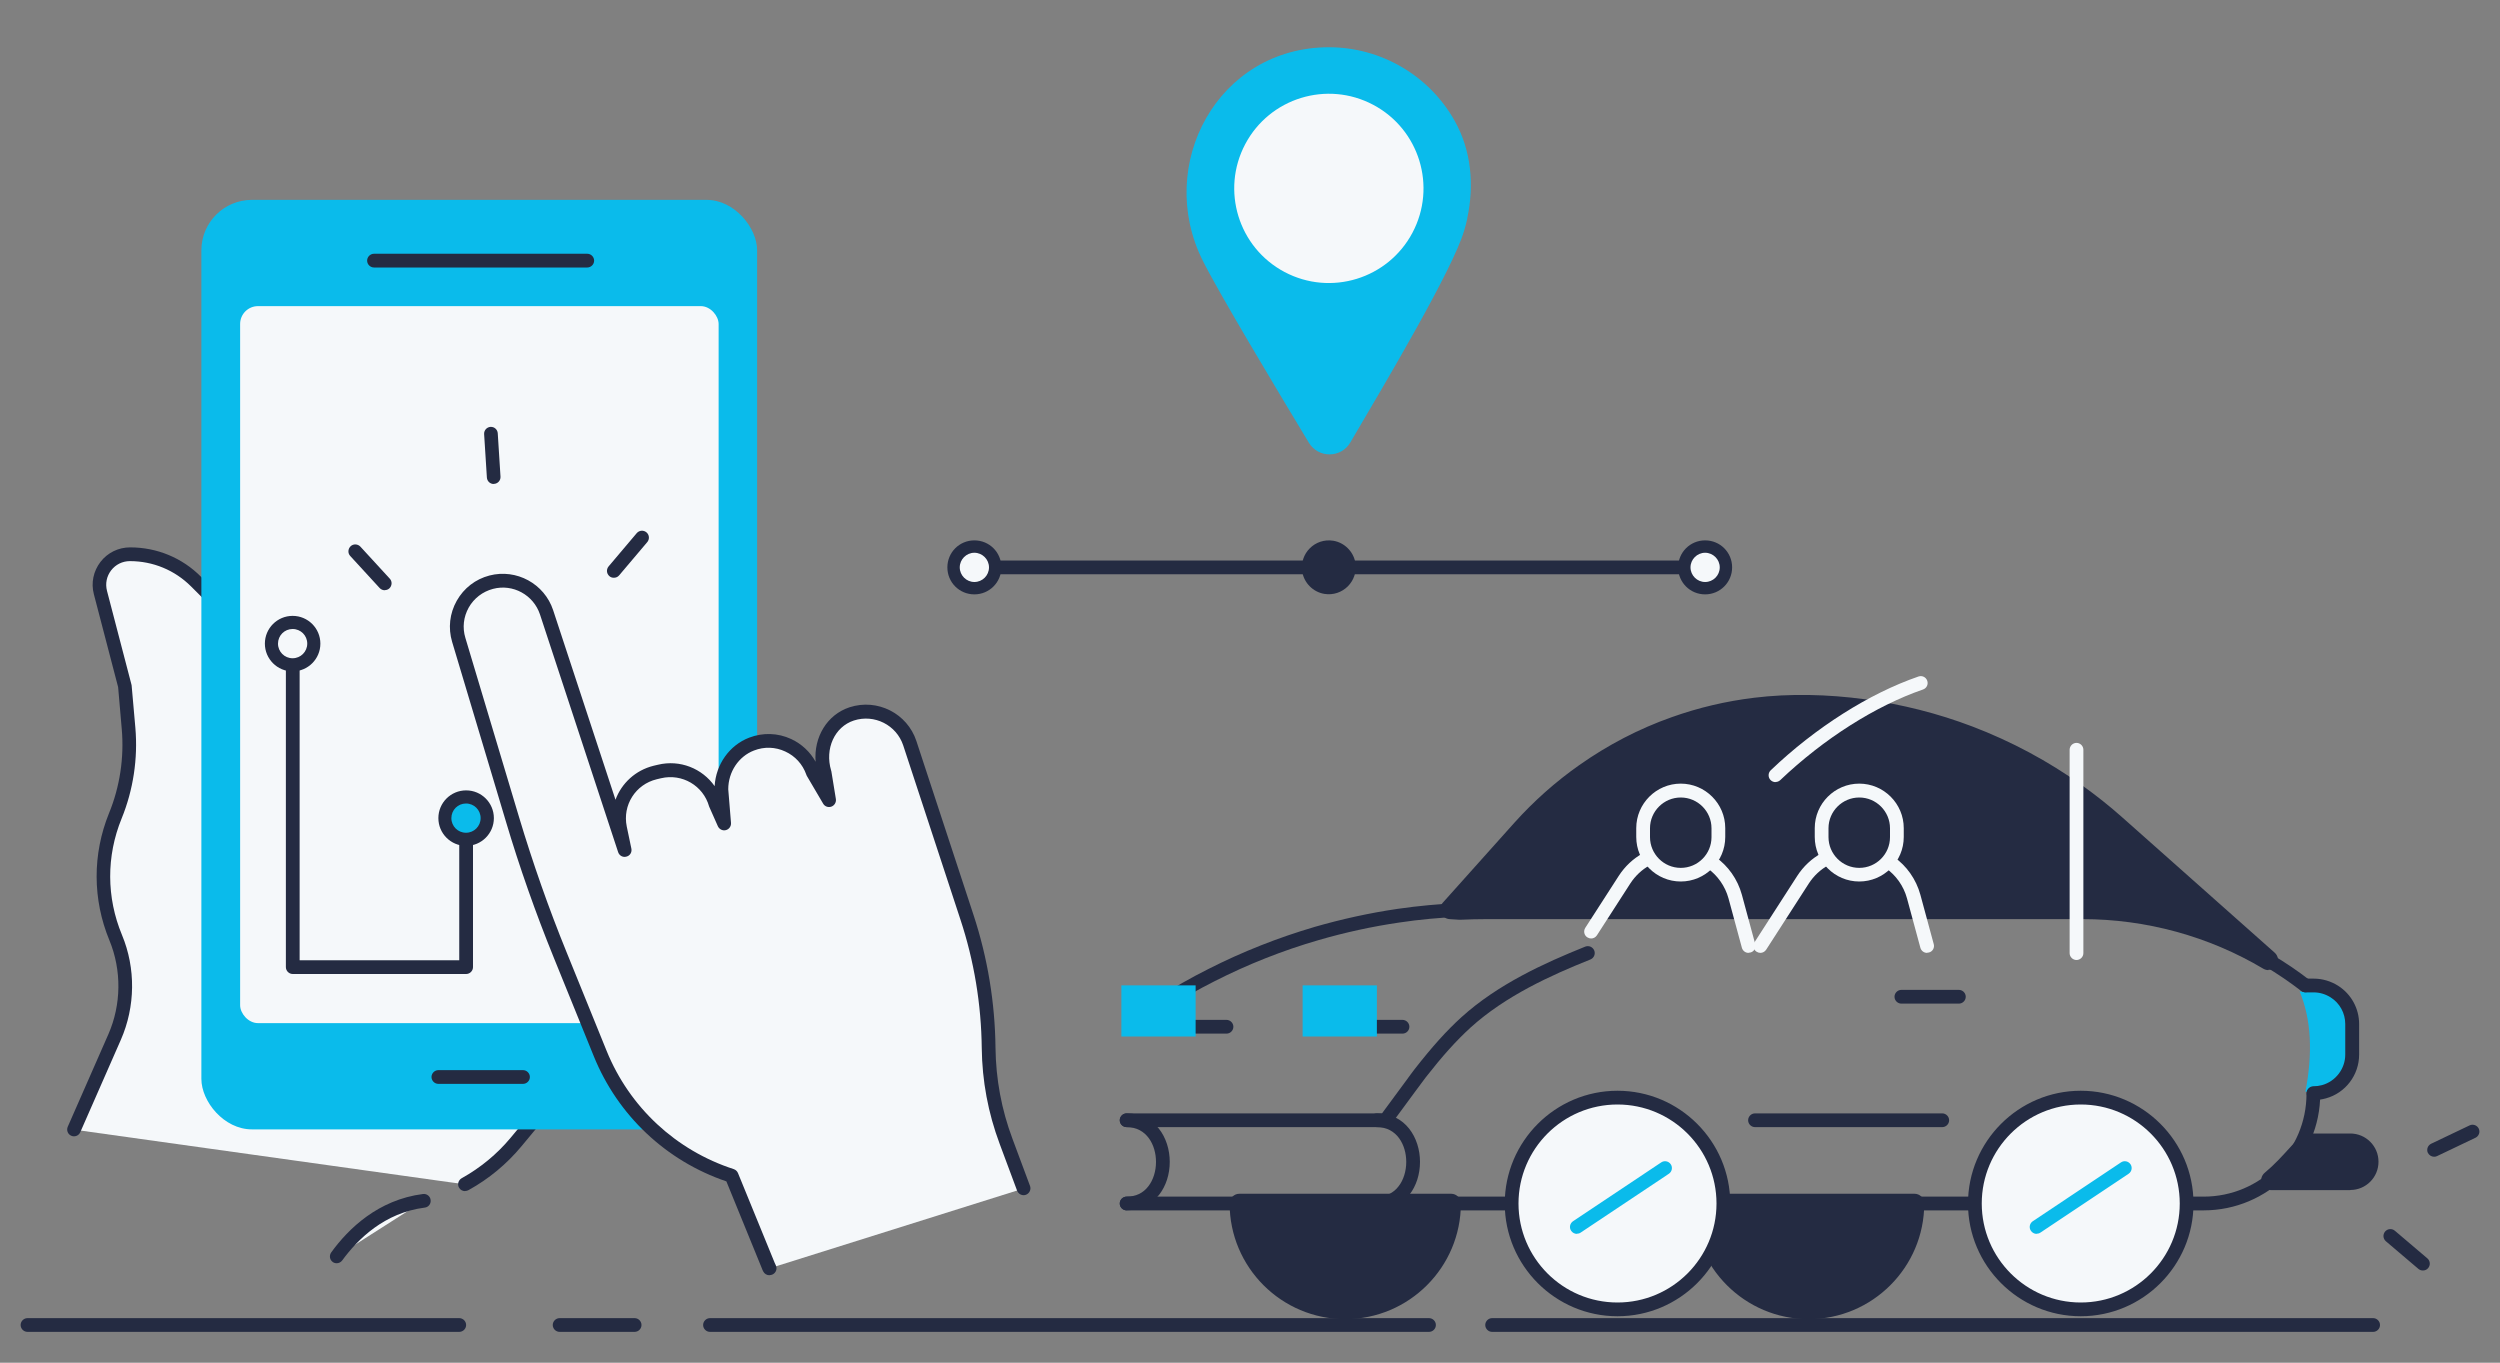 <svg xmlns="http://www.w3.org/2000/svg" id="_&#xCE;&#xD3;&#xC8;_1" viewBox="0 0 200 109.02"><rect x="0" y="0" width="200" height="109.02" fill="#808080" stroke="none"/><defs><style>.cls-1{fill:#f5f8fa;}.cls-2{fill:#242b42;}.cls-3{fill:#0abbeb;}</style></defs><path class="cls-3" d="M188.16,81.92v2.45c0,1.42-.96,2.61-2.26,2.97h-1.47c.6-3.05,.48-5.8-.46-8.02h2.77c.86,.55,1.42,1.51,1.42,2.6Z"></path><g><path class="cls-2" d="M184.82,91.47h3.2c.82,0,1.48,.66,1.48,1.48h0c0,.82-.66,1.48-1.48,1.48h-6.34c1.71-1.43,2.75-3.07,3.13-2.95Z"></path><path class="cls-2" d="M188.02,95.21h-6.34c-.33,0-.62-.21-.74-.52-.11-.31-.02-.66,.24-.87,.78-.65,1.41-1.35,1.92-1.91,.73-.81,1.2-1.32,1.8-1.23h3.12c1.25,0,2.26,1.01,2.26,2.26s-1.01,2.26-2.26,2.26Zm-4.38-1.57h4.38c.38,0,.69-.31,.69-.69s-.31-.69-.69-.69h-3.08c-.16,.14-.44,.45-.67,.71-.18,.2-.39,.43-.62,.67Z"></path></g><g><g><path class="cls-2" d="M181.47,76.83c-4.48-2.66-9.62-4.08-14.87-4.08h-47.68c-.71,0-1.42,.02-2.13,.05l-.78-.05,4.99-5.58,.72-.81c1.53-1.7,3.23-3.22,5.07-4.5,2.23-1.58,4.66-2.84,7.22-3.74,2.07-.73,4.22-1.24,6.42-1.51,1.19-.15,2.39-.22,3.59-.22,1.71,0,3.4,.12,5.08,.34h0c2.89,.39,5.71,1.11,8.41,2.14,3.04,1.16,5.94,2.7,8.6,4.61,1.08,.77,2.13,1.6,3.13,2.49l12.22,10.85Z"></path><path class="cls-2" d="M181.47,77.61c-.14,0-.27-.04-.4-.11-4.37-2.6-9.38-3.97-14.47-3.97h-47.68c-.71,0-1.42,.02-2.09,.05-.03,0-.06,0-.09,0l-.78-.05c-.3-.02-.56-.21-.68-.49-.11-.28-.06-.6,.14-.82l5.72-6.39c1.57-1.75,3.32-3.3,5.2-4.62,2.28-1.61,4.77-2.91,7.41-3.84,2.13-.76,4.35-1.28,6.58-1.55,2.85-.35,5.89-.28,8.85,.12,0,0,.02,0,.02,0,2.94,.4,5.83,1.13,8.59,2.18,3.12,1.19,6.07,2.77,8.78,4.71,1.1,.79,2.18,1.64,3.19,2.54l12.22,10.85c.3,.27,.35,.72,.11,1.05-.15,.21-.39,.32-.63,.32Zm-62.55-5.65h47.68c3.51,0,6.98,.62,10.25,1.81l-8.12-7.21c-.97-.86-2.01-1.69-3.07-2.44-2.6-1.86-5.43-3.38-8.42-4.52-2.64-1.01-5.41-1.71-8.22-2.09,0,0-.02,0-.02,0-2.83-.38-5.74-.46-8.47-.12-2.12,.25-4.23,.75-6.25,1.47-2.5,.89-4.87,2.11-7.03,3.64-1.79,1.25-3.45,2.73-4.94,4.39l-4.56,5.09c.38,0,.77-.01,1.17-.01Z"></path></g><g><path class="cls-2" d="M116.09,96.28c0,4.68-3.79,8.47-8.47,8.47s-8.47-3.79-8.47-8.47h16.94Z"></path><path class="cls-2" d="M107.62,105.53c-5.1,0-9.25-4.15-9.25-9.25,0-.43,.35-.78,.78-.78h16.94c.43,0,.78,.35,.78,.78,0,5.1-4.15,9.25-9.25,9.25Zm-7.65-8.47c.39,3.87,3.67,6.9,7.65,6.9s7.25-3.03,7.65-6.9h-15.29Z"></path></g><g><path class="cls-2" d="M153.16,96.28c0,4.68-3.79,8.47-8.47,8.47s-8.47-3.79-8.47-8.47h16.94Z"></path><path class="cls-2" d="M144.69,105.53c-5.1,0-9.25-4.15-9.25-9.25,0-.43,.35-.78,.78-.78h16.94c.43,0,.78,.35,.78,.78,0,5.1-4.15,9.25-9.25,9.25Zm-7.65-8.47c.39,3.87,3.67,6.9,7.65,6.9s7.25-3.03,7.65-6.9h-15.29Z"></path></g><path class="cls-1" d="M142.04,62.57c-.15,0-.29-.06-.4-.17-.21-.22-.2-.57,.02-.78,3.58-3.42,7.89-6.15,11.82-7.5,.29-.1,.6,.05,.7,.34,.1,.29-.05,.6-.34,.7-3.78,1.3-7.94,3.94-11.42,7.25-.11,.1-.24,.15-.38,.15Z"></path><path class="cls-2" d="M92.83,80.89c-.18,0-.36-.09-.47-.26-.16-.26-.09-.6,.17-.76,1.36-.86,2.76-1.66,4.16-2.36,2.7-1.37,5.56-2.5,8.49-3.36,2.15-.62,4.37-1.11,6.62-1.44,1.64-.24,3.31-.39,4.97-.47,.3-.01,.56,.22,.57,.53,.01,.3-.22,.56-.53,.57-1.62,.07-3.26,.22-4.85,.46-2.2,.32-4.38,.8-6.48,1.41-2.87,.83-5.66,1.94-8.3,3.28-1.37,.69-2.74,1.47-4.06,2.31-.09,.06-.19,.09-.29,.09Z"></path><path class="cls-2" d="M110.83,90.17h-20.7c-.3,0-.55-.25-.55-.55s.25-.55,.55-.55h20.43c.35-.47,1.18-1.6,1.82-2.47,.01-.01,.02-.03,.03-.04,.33-.46,.64-.87,.77-1.04,1.39-1.78,2.54-3.06,3.73-4.14,2.91-2.64,6.65-4.34,9.91-5.65,.28-.11,.6,.02,.72,.31,.11,.28-.02,.6-.31,.72-3.18,1.27-6.8,2.92-9.58,5.44-1.14,1.04-2.25,2.27-3.6,4-.1,.13-.39,.52-.78,1.05-.01,.01-.02,.03-.03,.04-.83,1.13-1.95,2.65-1.95,2.65-.1,.14-.27,.22-.44,.22Z"></path><path class="cls-2" d="M90.13,96.83c-.3,0-.55-.25-.55-.55s.25-.55,.55-.55c.73,0,1.32-.28,1.74-.83,.39-.5,.61-1.21,.61-1.95,0-1.34-.74-2.78-2.35-2.78-.3,0-.55-.25-.55-.55s.25-.55,.55-.55c2.27,0,3.45,1.95,3.45,3.88,0,.99-.3,1.92-.84,2.62-.64,.82-1.54,1.25-2.61,1.25Z"></path><path class="cls-2" d="M110.15,96.83c-.3,0-.55-.25-.55-.55s.25-.55,.55-.55c.73,0,1.32-.28,1.74-.83,.39-.5,.61-1.21,.61-1.95,0-1.34-.74-2.78-2.35-2.78-.3,0-.55-.25-.55-.55s.25-.55,.55-.55c2.27,0,3.45,1.95,3.45,3.88,0,.99-.3,1.92-.84,2.62-.64,.82-1.54,1.25-2.61,1.25Z"></path><path class="cls-2" d="M176.29,96.83H90.13c-.3,0-.55-.25-.55-.55s.25-.55,.55-.55h86.16c4.54,0,8.23-3.69,8.23-8.23,0-.3,.25-.55,.55-.55s.55,.25,.55,.55c0,5.15-4.19,9.33-9.33,9.33Z"></path><path class="cls-2" d="M184.43,79.38c-.12,0-.24-.04-.34-.11-.94-.72-1.91-1.38-2.9-1.97-.26-.15-.35-.49-.19-.75,.15-.26,.49-.35,.75-.19,1.03,.61,2.04,1.29,3.01,2.04,.24,.19,.29,.53,.1,.77-.11,.14-.27,.21-.44,.21Z"></path><g><circle class="cls-1" cx="129.4" cy="96.28" r="8.47"></circle><path class="cls-2" d="M129.4,105.3c-4.97,0-9.02-4.05-9.02-9.02s4.05-9.02,9.02-9.02,9.02,4.05,9.02,9.02-4.05,9.02-9.02,9.02Zm0-16.94c-4.37,0-7.92,3.55-7.92,7.92s3.55,7.92,7.92,7.92,7.92-3.55,7.92-7.92-3.55-7.92-7.92-7.92Z"></path></g><g><circle class="cls-1" cx="166.46" cy="96.28" r="8.47"></circle><path class="cls-2" d="M166.46,105.3c-4.97,0-9.02-4.05-9.02-9.02s4.05-9.02,9.02-9.02,9.02,4.05,9.02,9.02-4.05,9.02-9.02,9.02Zm0-16.94c-4.37,0-7.92,3.55-7.92,7.92s3.55,7.92,7.92,7.92,7.92-3.55,7.92-7.92-3.55-7.92-7.92-7.92Z"></path></g><path class="cls-3" d="M126.15,98.71c-.18,0-.35-.09-.46-.25-.17-.25-.1-.59,.15-.76l7.06-4.71c.25-.17,.59-.1,.76,.15,.17,.25,.1,.59-.15,.76l-7.06,4.71c-.09,.06-.2,.09-.3,.09Z"></path><path class="cls-3" d="M162.93,98.71c-.18,0-.35-.09-.46-.25-.17-.25-.1-.59,.15-.76l7.06-4.71c.25-.17,.59-.1,.76,.15,.17,.25,.1,.59-.15,.76l-7.06,4.71c-.09,.06-.2,.09-.3,.09Z"></path><path class="cls-2" d="M185.08,88c-.3,0-.55-.25-.55-.55s.25-.55,.55-.55c.23,0,.46-.03,.68-.09,1.09-.3,1.86-1.31,1.86-2.44v-2.45c0-.87-.44-1.67-1.17-2.13-.41-.26-.88-.4-1.36-.4h-.65c-.3,0-.55-.25-.55-.55s.25-.55,.55-.55h.65c.7,0,1.37,.2,1.96,.57,1.05,.67,1.68,1.82,1.68,3.06v2.45c0,1.63-1.09,3.07-2.66,3.5-.32,.09-.64,.13-.97,.13Z"></path><path class="cls-2" d="M156.71,80.29h-4.6c-.3,0-.55-.25-.55-.55s.25-.55,.55-.55h4.6c.3,0,.55,.25,.55,.55s-.25,.55-.55,.55Z"></path><path class="cls-2" d="M155.38,90.17h-14.98c-.3,0-.55-.25-.55-.55s.25-.55,.55-.55h14.98c.3,0,.55,.25,.55,.55s-.25,.55-.55,.55Z"></path><path class="cls-1" d="M166.12,76.8c-.3,0-.55-.25-.55-.55v-16.27c0-.3,.25-.55,.55-.55s.55,.25,.55,.55v16.27c0,.3-.25,.55-.55,.55Z"></path></g><g><g><path class="cls-1" d="M194.73,91.99l3.08-1.47-3.08,1.47Z"></path><path class="cls-2" d="M194.73,92.54c-.21,0-.4-.12-.5-.31-.13-.27-.01-.6,.26-.73l3.08-1.47c.27-.13,.6-.01,.73,.26,.13,.27,.01,.6-.26,.73l-3.08,1.47c-.08,.04-.16,.05-.24,.05Z"></path></g><g><path class="cls-1" d="M191.22,98.88l2.61,2.21-2.61-2.21Z"></path><path class="cls-2" d="M193.83,101.64c-.13,0-.25-.04-.36-.13l-2.6-2.21c-.23-.2-.26-.54-.06-.78,.2-.23,.54-.26,.78-.06l2.6,2.21c.23,.2,.26,.54,.06,.78-.11,.13-.26,.19-.42,.19Z"></path></g></g><g><path class="cls-2" d="M189.84,106.55H119.37c-.3,0-.55-.25-.55-.55s.25-.55,.55-.55h70.48c.3,0,.55,.25,.55,.55s-.25,.55-.55,.55Z"></path><path class="cls-2" d="M114.32,106.55H56.8c-.3,0-.55-.25-.55-.55s.25-.55,.55-.55h57.52c.3,0,.55,.25,.55,.55s-.25,.55-.55,.55Z"></path><path class="cls-2" d="M50.77,106.55h-6c-.3,0-.55-.25-.55-.55s.25-.55,.55-.55h6c.3,0,.55,.25,.55,.55s-.25,.55-.55,.55Z"></path><path class="cls-2" d="M36.74,106.55H2.2c-.3,0-.55-.25-.55-.55s.25-.55,.55-.55H36.74c.3,0,.55,.25,.55,.55s-.25,.55-.55,.55Z"></path></g><g><path class="cls-1" d="M26.94,100.51c1.37-1.88,3.62-4.02,6.96-4.44l-6.96,4.44Z"></path><path class="cls-2" d="M26.94,101.06c-.11,0-.23-.03-.32-.1-.25-.18-.3-.52-.12-.77,1.36-1.88,3.74-4.21,7.34-4.67,.3-.04,.58,.18,.61,.48,.04,.3-.17,.58-.48,.61-3.21,.41-5.35,2.52-6.59,4.22-.11,.15-.28,.23-.45,.23Z"></path></g><g><path class="cls-1" d="M37.2,94.74c1.55-.86,2.94-2.01,4.08-3.38l2.9-3.49L17.62,48.47l-1.93-1.93c-1.4-1.4-3.3-2.19-5.29-2.19h0c-1.6,0-2.77,1.51-2.37,3.06l1.95,7.47,.3,3.4c.21,2.38-.16,4.78-1.06,7h0c-1.27,3.12-1.26,6.62,.03,9.74h0c1.06,2.55,1.02,5.42-.09,7.95l-3.25,7.4,31.29,4.38Z"></path><path class="cls-2" d="M37.2,95.29c-.19,0-.38-.1-.48-.28-.15-.27-.05-.6,.21-.75,1.51-.84,2.83-1.93,3.93-3.25l2.64-3.17L17.19,48.82l-1.9-1.9c-1.31-1.31-3.05-2.03-4.9-2.03-.59,0-1.14,.27-1.5,.74-.36,.47-.48,1.06-.33,1.64l1.95,7.47s.01,.06,.02,.09l.3,3.4c.21,2.46-.17,4.97-1.1,7.25-1.23,3.01-1.22,6.32,.03,9.32,1.11,2.67,1.07,5.73-.09,8.38l-3.25,7.4c-.12,.28-.45,.4-.72,.28-.28-.12-.4-.45-.28-.72l3.25-7.4c1.04-2.38,1.07-5.12,.08-7.52-1.35-3.27-1.36-6.88-.03-10.16,.87-2.12,1.22-4.46,1.02-6.74l-.29-3.35-1.94-7.43c-.24-.9-.04-1.85,.53-2.59,.57-.74,1.44-1.16,2.37-1.16,2.14,0,4.16,.83,5.67,2.35l1.93,1.93s.05,.05,.07,.08l26.57,39.4c.14,.2,.12,.47-.03,.66l-2.9,3.49c-1.19,1.43-2.61,2.61-4.24,3.51-.08,.05-.18,.07-.27,.07Z"></path></g><rect class="cls-3" x="16.11" y="15.99" width="44.46" height="74.36" rx="4.04" ry="4.04"></rect><rect class="cls-1" x="19.21" y="24.49" width="38.28" height="57.36" rx="1.43" ry="1.43"></rect><g><path class="cls-2" d="M37.29,77.92h-13.87c-.3,0-.55-.25-.55-.55v-25.88c0-.3,.25-.55,.55-.55s.55,.25,.55,.55v25.33h12.77v-10.59c0-.3,.25-.55,.55-.55s.55,.25,.55,.55v11.14c0,.3-.25,.55-.55,.55Z"></path><circle class="cls-2" cx="37.29" cy="65.45" r="2.22"></circle><path class="cls-3" d="M38.45,65.45c0,.64-.52,1.17-1.17,1.17s-1.17-.52-1.17-1.17,.52-1.17,1.17-1.17,1.17,.52,1.17,1.17Z"></path><circle class="cls-2" cx="23.41" cy="51.49" r="2.22"></circle><path class="cls-1" d="M24.58,51.49c0,.64-.52,1.17-1.17,1.17s-1.17-.52-1.17-1.17,.52-1.17,1.17-1.17,1.17,.52,1.17,1.17Z"></path></g><g><path class="cls-1" d="M61.55,101.47c-.03-.07-.07-.14-.1-.21l-2.94-7.19c-4.78-1.55-8.62-5.13-10.51-9.78l-3.21-7.91c-1.44-3.54-2.71-7.16-3.81-10.82l-4.3-14.36c-.6-2,.58-4.09,2.6-4.62,1.88-.49,3.82,.57,4.42,2.41l6.25,19.01-.37-1.77c-.41-1.99,.83-3.95,2.81-4.42l.34-.08c1.97-.47,3.96,.7,4.5,2.65l.67,1.51-.22-2.72c0-1.59,.93-3.07,2.42-3.64,1.99-.76,4.19,.28,4.89,2.26l1.31,2.23-.36-2.21c-.58-1.93,.26-4.06,2.17-4.68,1.95-.64,4.01,.43,4.64,2.35l4.57,13.91c1.11,3.38,1.7,6.91,1.74,10.47h0c.03,2.55,.5,5.08,1.39,7.47l1.4,3.76-20.33,6.39Z"></path><path class="cls-2" d="M61.55,102.02c-.2,0-.39-.11-.49-.3-.04-.08-.08-.16-.11-.25l-2.84-6.96c-4.83-1.64-8.69-5.28-10.61-10.02l-3.21-7.91c-1.44-3.55-2.73-7.2-3.82-10.87l-4.3-14.36c-.33-1.11-.2-2.28,.37-3.29,.57-1.01,1.5-1.73,2.62-2.02,2.16-.56,4.39,.66,5.09,2.77l4.99,15.17c.48-1.31,1.59-2.36,3.05-2.72l.34-.08c1.77-.43,3.55,.3,4.54,1.71,.1-1.74,1.19-3.28,2.77-3.88,1.1-.42,2.29-.38,3.35,.11,.84,.39,1.52,1.03,1.96,1.82-.16-1.96,.91-3.77,2.72-4.36,2.22-.72,4.61,.49,5.34,2.7l4.57,13.91c1.13,3.44,1.72,7.02,1.76,10.64,.03,2.49,.48,4.94,1.36,7.28l1.4,3.76c.11,.28-.04,.6-.32,.71-.28,.11-.6-.04-.71-.32l-1.4-3.76c-.92-2.46-1.4-5.03-1.43-7.65-.04-3.51-.61-6.97-1.71-10.3l-4.57-13.91c-.54-1.64-2.31-2.53-3.95-2-1.54,.5-2.34,2.26-1.82,4,0,.02,.01,.05,.02,.07l.36,2.21c.04,.26-.11,.52-.36,.61-.25,.09-.53-.01-.66-.24l-1.31-2.23s-.03-.06-.04-.1c-.29-.82-.89-1.48-1.68-1.84-.79-.37-1.68-.4-2.5-.08-1.23,.47-2.06,1.71-2.06,3.1l.22,2.69c.02,.27-.15,.51-.41,.58-.26,.07-.53-.07-.64-.31l-.67-1.51s-.02-.05-.03-.07c-.47-1.67-2.16-2.66-3.85-2.26l-.34,.08c-1.7,.41-2.75,2.07-2.4,3.78l.37,1.77c.06,.29-.11,.57-.4,.64-.28,.08-.57-.08-.66-.36l-6.25-19.01c-.52-1.57-2.17-2.47-3.76-2.05-.83,.22-1.52,.75-1.94,1.49-.42,.75-.52,1.61-.27,2.43l4.3,14.36c1.09,3.63,2.36,7.26,3.79,10.77l3.21,7.91c1.83,4.51,5.54,7.96,10.17,9.46,.15,.05,.28,.17,.34,.32l2.94,7.19c.02,.06,.05,.11,.08,.17,.14,.27,.03,.6-.24,.74-.08,.04-.16,.06-.25,.06Z"></path></g><g><g><path class="cls-1" d="M30.78,46.67l-2.35-2.56,2.35,2.56Z"></path><path class="cls-2" d="M30.78,47.22c-.15,0-.3-.06-.41-.18l-2.35-2.56c-.21-.22-.19-.57,.03-.78,.22-.21,.57-.19,.78,.03l2.35,2.56c.21,.22,.19,.57-.03,.78-.11,.1-.24,.14-.37,.14Z"></path></g><g><path class="cls-1" d="M39.5,38.17l-.22-3.47,.22,3.47Z"></path><path class="cls-2" d="M39.5,38.72c-.29,0-.53-.22-.55-.52l-.22-3.47c-.02-.3,.21-.56,.51-.58,.3-.02,.56,.21,.58,.51l.22,3.47c.02,.3-.21,.56-.51,.58-.01,0-.02,0-.04,0Z"></path></g></g><g><path class="cls-1" d="M49.1,45.67l2.25-2.66-2.25,2.66Z"></path><path class="cls-2" d="M49.1,46.22c-.13,0-.25-.04-.35-.13-.23-.2-.26-.54-.06-.78l2.25-2.66c.2-.23,.54-.26,.78-.06,.23,.2,.26,.54,.06,.78l-2.25,2.66c-.11,.13-.26,.19-.42,.19Z"></path></g><g><path class="cls-2" d="M136.41,45.94h-58.46c-.3,0-.55-.25-.55-.55s.25-.55,.55-.55h58.46c.3,0,.55,.25,.55,.55s-.25,.55-.55,.55Z"></path><path class="cls-2" d="M108.43,45.02c.24,1.47-1.02,2.73-2.49,2.49-.89-.15-1.61-.87-1.76-1.76-.24-1.47,1.02-2.73,2.49-2.49,.89,.15,1.61,.87,1.76,1.76Z"></path><g><path class="cls-2" d="M80.11,45.39c0,1.19-.96,2.16-2.16,2.16s-2.16-.96-2.16-2.16,.96-2.16,2.16-2.16,2.16,.96,2.16,2.16Z"></path><path class="cls-1" d="M79.12,45.39c0,.65-.53,1.17-1.17,1.17s-1.17-.53-1.17-1.17,.53-1.17,1.17-1.17,1.17,.53,1.17,1.17Z"></path></g><g><path class="cls-2" d="M138.57,45.39c0,1.19-.96,2.16-2.16,2.16s-2.16-.96-2.16-2.16,.96-2.16,2.16-2.16,2.16,.96,2.16,2.16Z"></path><path class="cls-1" d="M137.58,45.39c0,.65-.53,1.17-1.17,1.17s-1.17-.53-1.17-1.17,.53-1.17,1.17-1.17,1.17,.53,1.17,1.17Z"></path></g></g><g><path class="cls-3" d="M117.39,17.45c-.07,.34-.16,.67-.26,1.01-.95,3.17-6.21,12.01-9.1,16.93-.74,1.27-2.56,1.28-3.32,.03-2.54-4.21-7.19-11.96-8.49-14.57-3.83-7.66,1.2-17.07,10.1-17.07,4.15,0,8.02,2.26,10.05,5.88,1.34,2.37,1.58,5.17,1.01,7.79Z"></path><circle class="cls-1" cx="106.31" cy="15.07" r="7.57" transform="translate(43.2 101.94) rotate(-62.07)"></circle></g><path class="cls-2" d="M46.98,21.4H29.92c-.3,0-.55-.25-.55-.55s.25-.55,.55-.55h17.06c.3,0,.55,.25,.55,.55s-.25,.55-.55,.55Z"></path><path class="cls-2" d="M41.84,86.71h-6.77c-.3,0-.55-.25-.55-.55s.25-.55,.55-.55h6.77c.3,0,.55,.25,.55,.55s-.25,.55-.55,.55Z"></path><g><path class="cls-1" d="M154.16,76.23c-.24,0-.46-.16-.53-.41l-1.07-3.95c-.27-.99-.88-1.85-1.71-2.43-.25-.17-.31-.52-.14-.77,.17-.25,.52-.31,.77-.14,1.05,.73,1.81,1.81,2.15,3.05l1.07,3.95c.08,.29-.09,.6-.39,.67-.05,.01-.1,.02-.14,.02Z"></path><path class="cls-1" d="M140.83,76.23c-.1,0-.2-.03-.3-.09-.26-.16-.33-.5-.17-.76l3.42-5.31c.49-.76,1.16-1.39,1.95-1.82,.27-.15,.6-.05,.75,.22,.15,.27,.05,.6-.22,.75-.63,.35-1.16,.85-1.55,1.45l-3.42,5.31c-.11,.16-.28,.25-.46,.25Z"></path><path class="cls-1" d="M148.74,70.52c-1.96,0-3.56-1.6-3.56-3.56v-.71c0-1.96,1.6-3.56,3.56-3.56s3.56,1.6,3.56,3.56v.71c0,1.96-1.6,3.56-3.56,3.56Zm0-6.72c-1.35,0-2.46,1.1-2.46,2.46v.71c0,1.35,1.1,2.46,2.46,2.46s2.46-1.1,2.46-2.46v-.71c0-1.35-1.1-2.46-2.46-2.46Z"></path></g><path class="cls-2" d="M112.2,82.69h-2.95c-.3,0-.55-.25-.55-.55s.25-.55,.55-.55h2.95c.3,0,.55,.25,.55,.55s-.25,.55-.55,.55Z"></path><g><path class="cls-1" d="M139.88,76.23c-.24,0-.46-.16-.53-.41l-1.07-3.95c-.27-.98-.88-1.85-1.71-2.43-.25-.17-.31-.52-.14-.77,.17-.25,.52-.31,.77-.14,1.05,.73,1.81,1.81,2.15,3.05l1.07,3.95c.08,.29-.09,.6-.39,.67-.05,.01-.1,.02-.14,.02Z"></path><path class="cls-1" d="M127.29,75.08c-.1,0-.2-.03-.3-.09-.26-.16-.33-.5-.17-.76l2.68-4.16c.49-.76,1.16-1.39,1.95-1.82,.27-.15,.6-.05,.75,.22,.15,.27,.05,.6-.22,.75-.63,.35-1.16,.85-1.55,1.45l-2.68,4.16c-.11,.16-.28,.25-.46,.25Z"></path><path class="cls-1" d="M134.46,70.52c-1.96,0-3.56-1.6-3.56-3.56v-.71c0-1.96,1.6-3.56,3.56-3.56s3.56,1.6,3.56,3.56v.71c0,1.96-1.6,3.56-3.56,3.56Zm0-6.72c-1.35,0-2.46,1.1-2.46,2.46v.71c0,1.35,1.1,2.46,2.46,2.46s2.46-1.1,2.46-2.46v-.71c0-1.35-1.1-2.46-2.46-2.46Z"></path></g><rect class="cls-3" x="104.21" y="78.83" width="5.94" height="4.09"></rect><path class="cls-2" d="M98.12,82.69h-2.95c-.3,0-.55-.25-.55-.55s.25-.55,.55-.55h2.95c.3,0,.55,.25,.55,.55s-.25,.55-.55,.55Z"></path><rect class="cls-3" x="89.71" y="78.83" width="5.94" height="4.09"></rect></svg>